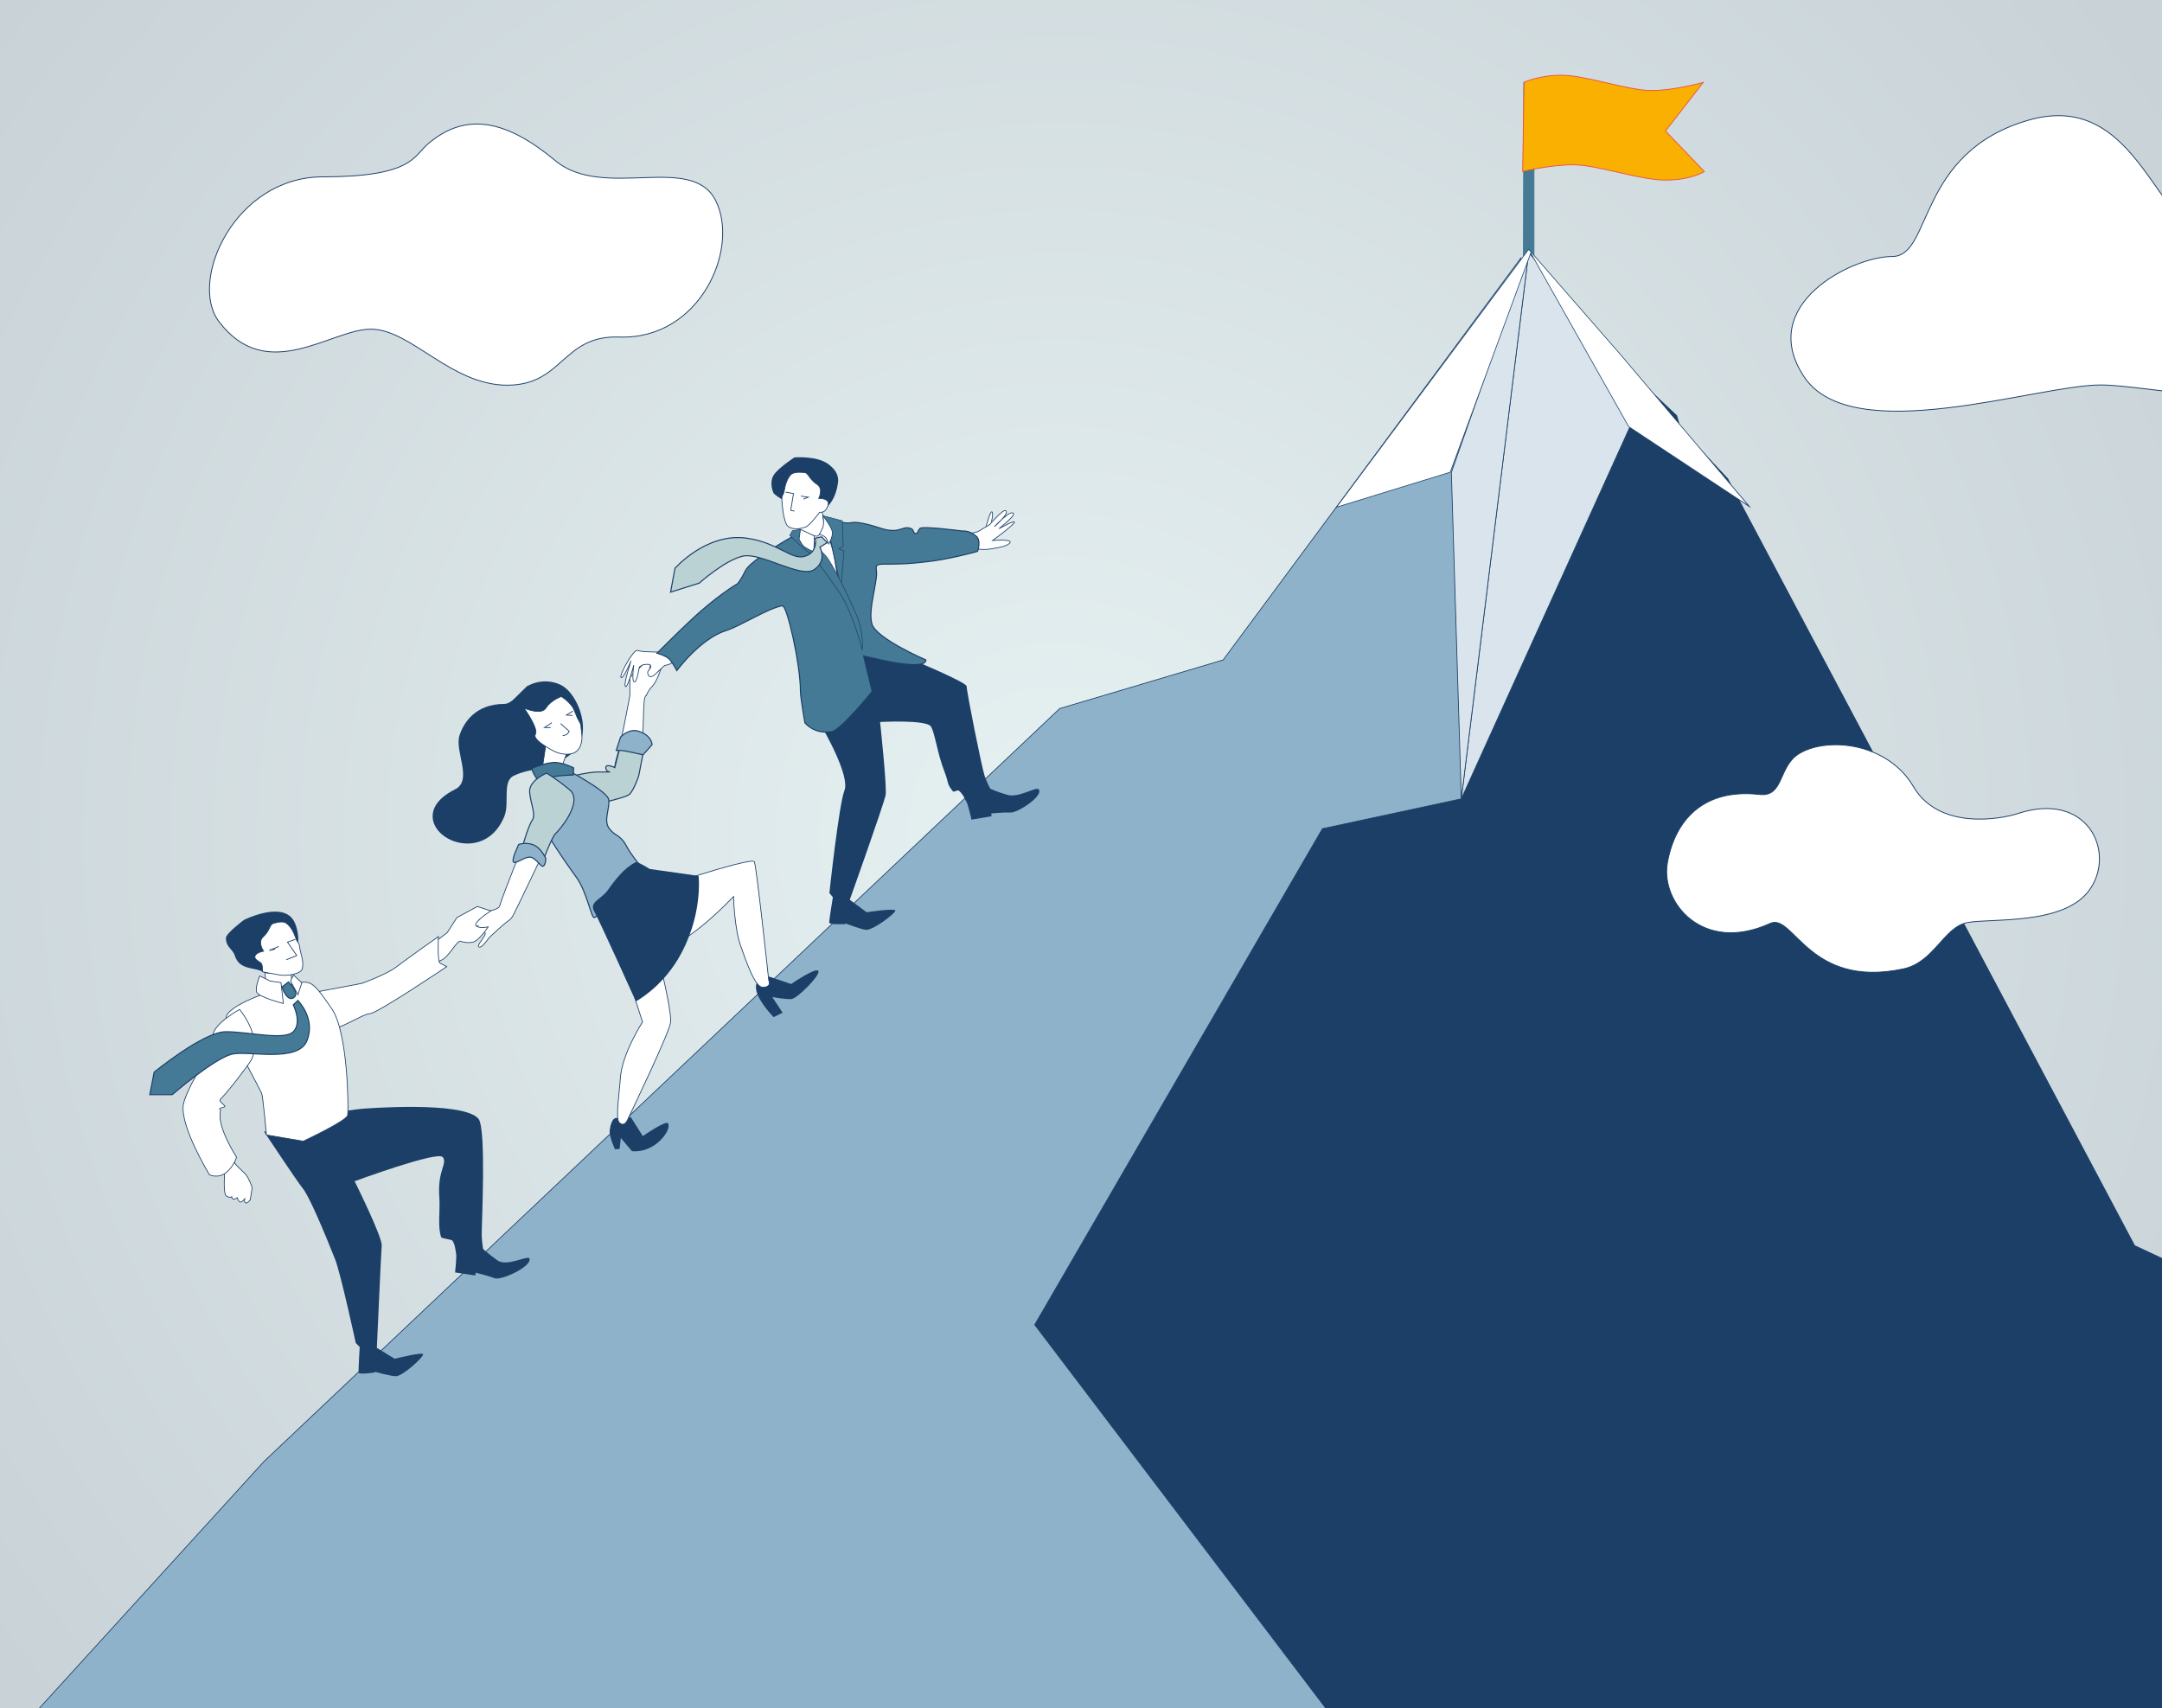 <?xml version="1.0" encoding="utf-8"?>
<!-- Generator: Adobe Illustrator 24.3.0, SVG Export Plug-In . SVG Version: 6.00 Build 0)  -->
<svg version="1.1" id="Ebene_1" xmlns="http://www.w3.org/2000/svg" xmlns:xlink="http://www.w3.org/1999/xlink" x="0px" y="0px"
	 viewBox="0 0 934 738" style="enable-background:new 0 0 934 738;" xml:space="preserve">
<rect x="0" y="0" width="934" height="738" fill="#333333" stroke="none"/>
<style type="text/css">
	.st0{clip-path:url(#SVGID_2_);fill:url(#SVGID_3_);}
	.st1{clip-path:url(#SVGID_5_);fill:#FFFFFF;}
	.st2{clip-path:url(#SVGID_5_);fill:none;stroke:#1B3F67;stroke-width:0.372;stroke-miterlimit:10;}
	.st3{clip-path:url(#SVGID_5_);fill:#447A96;}
	.st4{clip-path:url(#SVGID_5_);fill:none;stroke:#447A96;stroke-width:0.356;stroke-miterlimit:10;}
	.st5{clip-path:url(#SVGID_5_);fill:#F9B000;}
	.st6{clip-path:url(#SVGID_5_);fill:none;stroke:#EA5241;stroke-width:0.356;stroke-miterlimit:10;}
	.st7{fill:#1B3F67;}
	.st8{fill:#8DB2C9;}
	.st9{clip-path:url(#SVGID_7_);fill:none;stroke:#1B3F67;stroke-width:0.326;stroke-miterlimit:10;}
	.st10{fill:#D9E4ED;}
	.st11{fill:none;stroke:#1B3F67;stroke-width:0.326;stroke-miterlimit:10;}
	.st12{fill:#FFFFFF;}
	.st13{fill:none;stroke:#1B3F67;stroke-width:0.287;stroke-miterlimit:10;}
	.st14{clip-path:url(#SVGID_9_);fill:#1B3F67;}
	.st15{clip-path:url(#SVGID_9_);fill:#FFFFFF;}
	.st16{clip-path:url(#SVGID_9_);fill:none;stroke:#1B3F67;stroke-width:0.321;stroke-miterlimit:10;}
	.st17{clip-path:url(#SVGID_9_);fill:none;stroke:#1B3F67;stroke-width:0.307;stroke-miterlimit:10;}
	.st18{clip-path:url(#SVGID_9_);fill:#BBD2D5;}
	.st19{clip-path:url(#SVGID_9_);fill:none;stroke:#1B3F67;stroke-width:0.465;stroke-miterlimit:10;}
	.st20{clip-path:url(#SVGID_9_);fill:#8DB2C9;}
	.st21{clip-path:url(#SVGID_9_);fill:#447A96;}
	.st22{fill:none;stroke:#1B3F67;stroke-width:0.335;stroke-miterlimit:10;}
	.st23{clip-path:url(#SVGID_11_);fill:#1B3F67;}
	.st24{clip-path:url(#SVGID_11_);fill:#FFFFFF;}
	.st25{clip-path:url(#SVGID_11_);fill:none;stroke:#1B3F67;stroke-width:0.321;stroke-miterlimit:10;}
	.st26{clip-path:url(#SVGID_11_);fill:#447A96;}
	.st27{clip-path:url(#SVGID_11_);fill:none;stroke:#1B3F67;stroke-width:0.465;stroke-miterlimit:10;}
	.st28{clip-path:url(#SVGID_11_);fill:none;stroke:#1B3F67;stroke-width:0.264;stroke-miterlimit:10;}
	.st29{clip-path:url(#SVGID_13_);fill:#FFFFFF;}
	.st30{clip-path:url(#SVGID_13_);fill:none;stroke:#1B3F67;stroke-width:0.321;stroke-miterlimit:10;}
	.st31{clip-path:url(#SVGID_13_);fill:#8DB2C9;}
	.st32{clip-path:url(#SVGID_13_);fill:none;stroke:#1B3F67;stroke-width:0.465;stroke-miterlimit:10;}
	.st33{clip-path:url(#SVGID_13_);fill:#1B3F67;}
	.st34{clip-path:url(#SVGID_13_);fill:none;stroke:#1B3F67;stroke-width:0.307;stroke-miterlimit:10;}
	.st35{fill:none;stroke:#1B3F67;stroke-width:0.321;stroke-miterlimit:10;}
	.st36{clip-path:url(#SVGID_15_);fill:#447A96;}
	.st37{clip-path:url(#SVGID_15_);fill:none;stroke:#1B3F67;stroke-width:0.465;stroke-miterlimit:10;}
	.st38{clip-path:url(#SVGID_15_);fill:#1B3F67;}
	.st39{clip-path:url(#SVGID_15_);fill:#FFFFFF;}
	.st40{clip-path:url(#SVGID_15_);fill:none;stroke:#1B3F67;stroke-width:0.321;stroke-miterlimit:10;}
	.st41{clip-path:url(#SVGID_17_);fill:#FFFFFF;}
	.st42{clip-path:url(#SVGID_17_);fill:none;stroke:#1B3F67;stroke-width:0.321;stroke-miterlimit:10;}
	.st43{clip-path:url(#SVGID_17_);fill:#447A96;}
	.st44{clip-path:url(#SVGID_17_);fill:none;stroke:#1B3F67;stroke-width:0.465;stroke-miterlimit:10;}
	.st45{clip-path:url(#SVGID_17_);fill:#BBD2D5;}
	.st46{clip-path:url(#SVGID_19_);fill:none;stroke:#1B3F67;stroke-width:0.335;stroke-miterlimit:10;}
	.st47{clip-path:url(#SVGID_19_);fill:#1B3F67;}
	.st48{clip-path:url(#SVGID_21_);fill:#FFFFFF;}
	.st49{clip-path:url(#SVGID_21_);fill:none;stroke:#1B3F67;stroke-width:0.372;stroke-miterlimit:10;}
</style>
<g>
	<defs>
		<rect id="SVGID_1_" x="-15.5" y="-4.2" width="952.5" height="747"/>
	</defs>
	<clipPath id="SVGID_2_">
		<use xlink:href="#SVGID_1_"  style="overflow:visible;"/>
	</clipPath>
	
		<radialGradient id="SVGID_3_" cx="1.038" cy="737.085" r="3.012" gradientTransform="matrix(-127.726 -158.859 -158.859 127.726 117683.062 -93617.898)" gradientUnits="userSpaceOnUse">
		<stop  offset="0" style="stop-color:#E6F1F2"/>
		<stop  offset="0.945" style="stop-color:#C8D2D7"/>
		<stop  offset="1" style="stop-color:#C8D2D7"/>
	</radialGradient>
	<polygon class="st0" points="378.9,1233.3 -380.3,289.1 594.6,-494.7 1353.8,449.5 	"/>
</g>
<g>
	<defs>
		<rect id="SVGID_4_" x="-17" y="-4.2" width="952" height="747"/>
	</defs>
	<clipPath id="SVGID_5_">
		<use xlink:href="#SVGID_4_"  style="overflow:visible;"/>
	</clipPath>
	<path class="st1" d="M94.5,138.8c-13.1-17.5,6.9-62.4,45-62.4s39.2-8.7,45-13.9c16.8-14.7,34.6-10.4,55.4,6.9
		c20.8,17.3,58.9-3.5,69.3,17.3c10.4,20.8-6.8,60.1-41.6,58.9c-24.8-0.9-24.2,20.8-48.5,20.8s-41.6-24.2-58.9-24.2
		C143,142.2,115.3,166.5,94.5,138.8"/>
	<path class="st2" d="M94.5,138.8c-13.1-17.5,6.9-62.4,45-62.4s39.2-8.7,45-13.9c16.8-14.7,34.6-10.4,55.4,6.9
		c20.8,17.3,58.9-3.5,69.3,17.3c10.4,20.8-6.8,60.1-41.6,58.9c-24.8-0.9-24.2,20.8-48.5,20.8s-41.6-24.2-58.9-24.2
		C143,142.2,115.3,166.5,94.5,138.8z"/>
	<path class="st1" d="M1094.6,145.5c15.1-17.6-24.2-48.5-45-31.2c-20.8,17.3-34.6,13.9-48.5,0c-13.9-13.9-20.8-17.3-45-13.9
		c-24.2,3.5-31.2-62.4-79.7-48.5c-48.5,13.9-41.6,58.9-58.9,58.9c-17.3,0-58.9,20.8-38.1,52c20.8,31.2,100.5,3.5,128.2,3.5
		C935.2,166.3,1053,194,1094.6,145.5"/>
	<path class="st2" d="M1094.6,145.5c15.1-17.6-24.2-48.5-45-31.2c-20.8,17.3-34.6,13.9-48.5,0c-13.9-13.9-20.8-17.3-45-13.9
		c-24.2,3.5-31.2-62.4-79.7-48.5c-48.5,13.9-41.6,58.9-58.9,58.9c-17.3,0-58.9,20.8-38.1,52c20.8,31.2,100.5,3.5,128.2,3.5
		C935.2,166.3,1053,194,1094.6,145.5z"/>
	<path class="st3" d="M662.7,35.6v83.9c0,0,0.2,0.7-2.2,0.7c-2.4,0-2.4-1.5-2.4-1.5l0.2-83.1H662.7z"/>
	<path class="st4" d="M662.7,35.6v83.9c0,0,0.2,0.7-2.2,0.7c-2.4,0-2.4-1.5-2.4-1.5l0.2-83.1H662.7z"/>
	<path class="st5" d="M658.4,35.6c0,0,6.1-3.1,16.3-3.1c10.2,0,28.6,6.6,38.7,6.6s22.4-3.5,22.4-3.5l-16.3,21l16.8,17.5
		c0,0-5.6,3.7-16.8,3.7c-11.2,0-29.5-6.6-39.8-6.6c-10.3,0-21.9,2.9-21.9,2.9L658.4,35.6z"/>
	<path class="st6" d="M658.4,35.6c0,0,6.1-3.1,16.3-3.1c10.2,0,28.6,6.6,38.7,6.6s22.4-3.5,22.4-3.5l-16.3,21l16.8,17.5
		c0,0-5.6,3.7-16.8,3.7c-11.2,0-29.5-6.6-39.8-6.6c-10.3,0-21.9,2.9-21.9,2.9L658.4,35.6z"/>
</g>
<polygon class="st7" points="549.9,302.2 426.5,440.7 260.5,640.7 138.3,666.6 86.9,730.9 267.4,742.8 974.8,742.8 888.1,574.1 
	840.1,580.3 724.5,179.5 656.6,115.4 "/>
<polygon class="st7" points="631.3,343 669.9,538 812.2,645.9 791.1,742.8 913.7,742.8 989,739.6 989,569.1 922.3,538 746.5,206.7 
	667.8,122.7 "/>
<polygon class="st8" points="528.4,285.1 457.8,306.1 114,631.4 12.6,742.8 576.4,742.8 447,572.3 571.3,358 631.3,345.1 657,111.5 
	"/>
<g>
	<defs>
		<rect id="SVGID_6_" x="1" y="-4.2" width="936" height="747"/>
	</defs>
	<clipPath id="SVGID_7_">
		<use xlink:href="#SVGID_6_"  style="overflow:visible;"/>
	</clipPath>
	<polygon class="st9" points="657,111.5 631.3,345.1 571.3,358 447,572.3 597,769.9 -139.3,743 -69.7,833.2 114,631.4 457.8,306.1 
		528.4,285.1 	"/>
</g>
<polygon class="st10" points="660.4,109.1 631.3,345.1 704.2,184.3 755.6,218.7 "/>
<polygon class="st11" points="660.4,109.1 631.3,345.1 704.2,184.3 755.6,218.7 "/>
<polygon class="st10" points="627,204.1 660.4,109.1 631.3,345.1 "/>
<polygon class="st11" points="627,204.1 660.4,109.1 631.3,345.1 "/>
<polygon class="st12" points="660.4,107.7 577.4,219.1 626.5,204 661.3,109.3 703.6,184.3 755.6,218.7 700,153.1 "/>
<polygon class="st13" points="660.4,107.7 577.4,219.1 626.5,204 661.3,109.3 703.6,184.3 755.6,218.7 700,153.1 "/>
<g>
	<defs>
		<rect id="SVGID_8_" x="-1" y="-4.2" width="936" height="747"/>
	</defs>
	<clipPath id="SVGID_9_">
		<use xlink:href="#SVGID_8_"  style="overflow:visible;"/>
	</clipPath>
	<path class="st14" d="M227.6,296.5c0,0,6.9-4.4,14.7-0.6c7.8,3.9,14.4,21.9,4.7,29.6c-9.7,7.8-17.4,5.8-25.2,9.7
		c-4.9,2.5-1.6,11.8-3.9,17.4c-7.8,19.4-31,11.6-31,0c0-5.8,5.8-9.7,9.7-11.6c7.8-3.9-0.3-16.5,1.9-23.3c1.9-5.8,7.1-13.6,19.4-13.6
		c1.9,0,3.9-1.9,3.9-1.9S225.6,298.5,227.6,296.5"/>
	<path class="st15" d="M264.4,343.1c0,0,0.6-11.4,1.9-15.5c1.9-5.8,5.8-27.1,5.8-27.1v-7.8l7.8-7.8v1.9l1.9-1.9c0,0-2.5,6.4-0.6,6.4
		c1.9,0,4.4-2.5,4.4-2.5s-1.9,5.8-3.9,7.8c-1.9,1.9-2.5,3.9-2.5,3.9c-1.9,0-0.6,16.1-2.5,27.7C274.9,339.7,264.4,343.1,264.4,343.1"
		/>
	<path class="st16" d="M264.4,343.1c0,0,0.6-11.4,1.9-15.5c1.9-5.8,5.8-27.1,5.8-27.1v-7.8l7.8-7.8v1.9l1.9-1.9c0,0-2.5,6.4-0.6,6.4
		c1.9,0,4.4-2.5,4.4-2.5s-1.9,5.8-3.9,7.8c-1.9,1.9-2.5,3.9-2.5,3.9c-1.9,0-0.6,16.1-2.5,27.7C274.9,339.7,264.4,343.1,264.4,343.1z
		"/>
	<path class="st15" d="M357.9,225.8c0,0-2,5-6,5.4c-3.9,0.3-4.5,0.3-4.5,0.3l0.3,59.2c0,0,20.4,9.4,28.9,4.4c8.5-5,2.6-9.1,2.6-9.1
		s-12.8-13-11.1-14.4c1.7-1.5-0.7-31.4-3-35.8C362.8,231.3,357.9,225.8,357.9,225.8"/>
	<path class="st17" d="M357.9,225.8c0,0-2,5-6,5.4c-3.9,0.3-4.5,0.3-4.5,0.3l0.3,59.2c0,0,20.4,9.4,28.9,4.4c8.5-5,2.6-9.1,2.6-9.1
		s-12.8-13-11.1-14.4c1.7-1.5-0.7-31.4-3-35.8C362.8,231.3,357.9,225.8,357.9,225.8z"/>
	<path class="st18" d="M250.7,348.9c0,0,19.4-3.9,21.3-5.8c1.9-1.9,3.9-7.8,3.9-7.8l1.9-9.7c0,0-1.9-3.9-3.9-3.9h-5.8l-2.5,9.9
		c0,0-3.9-1.9-3.9,0c0,1.9,1.9,1.9,1.9,1.9h-5.8c-1.9,0-16.9,1.7-18.8,7.5c-1.9,5.8-9.7,13.6,0,13.6c9.7,0,11.6-7.8,11.6-7.8"/>
	<path class="st19" d="M250.7,348.9c0,0,19.4-3.9,21.3-5.8c1.9-1.9,3.9-7.8,3.9-7.8l1.9-9.7c0,0-1.9-3.9-3.9-3.9h-5.8l-2.5,9.9
		c0,0-3.9-1.9-3.9,0c0,1.9,1.9,1.9,1.9,1.9h-5.8c-1.9,0-16.9,1.7-18.8,7.5c-1.9,5.8-9.7,13.6,0,13.6c9.7,0,11.6-7.8,11.6-7.8"/>
	<path class="st15" d="M343.7,220.4l1.7,8.5c0,0,6.3,3.1,7.7,2.7c1.4-0.4,3.5-4.9,3.5-4.9l-1.9-7.2L343.7,220.4z"/>
	<path class="st17" d="M343.7,220.4l1.7,8.5c0,0,6.3,3.1,7.7,2.7c1.4-0.4,3.5-4.9,3.5-4.9l-1.9-7.2L343.7,220.4z"/>
	<path class="st15" d="M237.1,363.4c0,0-14.4,30.3-15.4,32c-1,1.7-1.2,1.7-3,3.1c-1.9,1.4-6,5.3-7,6.2c-1,0.9-3.5,5.1-4.8,4.4
		c-1.3-0.7,3.7-5.3,2.6-6.2c-2.6-2.1-9.7,4-11.1,2.1c-1.4-1.9,8.4-5.1,8.4-5.1s-7.6,3.9-7.8,2.3c-0.1-1.6,8.3-5.1,8.3-5.1
		s-7,1.8-7.2-0.1c-0.2-2,14.9-2.9,15.7-5.5c2.2-7,11.8-30.5,11.8-30.5s3.3-2.7,5.4-1.7C235.3,360.4,237.1,363.4,237.1,363.4"/>
	<path class="st16" d="M237.1,363.4c0,0-14.4,30.3-15.4,32c-1,1.7-1.2,1.7-3,3.1c-1.9,1.4-6,5.3-7,6.2c-1,0.9-3.5,5.1-4.8,4.4
		c-1.3-0.7,3.7-5.3,2.6-6.2c-2.6-2.1-9.7,4-11.1,2.1c-1.4-1.9,8.4-5.1,8.4-5.1s-7.6,3.9-7.8,2.3c-0.1-1.6,8.3-5.1,8.3-5.1
		s-7,1.8-7.2-0.1c-0.2-2,14.9-2.9,15.7-5.5c2.2-7,11.8-30.5,11.8-30.5s3.3-2.7,5.4-1.7C235.3,360.4,237.1,363.4,237.1,363.4z"/>
	<path class="st14" d="M332.3,421.9l9.5,3.2c0,0,10.4-7.2,11.7-5.7c1.3,1.5-9,12-11.6,12.2c-2.7,0.2-8.3-0.9-8.3-0.9l4.5,6.8
		l-3.9,1.9c0,0-7.1-7.2-7.6-12.3C326,421.9,332.3,421.9,332.3,421.9"/>
	<path class="st14" d="M272.5,482.6l5.2,8.2c0,0,10.1-7,10.9-5.5c1.7,2.9-5.7,13-15.6,12l-4.8-5.7l-0.5,4.7l-2,0.2
		c0,0-2.6-5.4-2.3-8.2c0.8-6.2,3.2-5.3,3.2-5.3L272.5,482.6z"/>
	<path class="st15" d="M273.7,387.1c0,0,51.3-17.4,52.2-14.8c1,2.7,6.2,51.2,6.2,51.2s1.5,2.9-2.5,3c-3.3,0.2-7-10.4-9.7-18.1
		c-2.7-7.7-3-21.1-3-21.1s-21,22.3-29.9,21.2c-8.9-1.1-26.2-14.9-26.7-20.8C259.7,381.8,273.7,387.1,273.7,387.1"/>
	<path class="st16" d="M273.7,387.1c0,0,51.3-17.4,52.2-14.8c1,2.7,6.2,51.2,6.2,51.2s1.5,2.9-2.5,3c-3.3,0.2-7-10.4-9.7-18.1
		c-2.7-7.7-3-21.1-3-21.1s-21,22.3-29.9,21.2c-8.9-1.1-26.2-14.9-26.7-20.8C259.7,381.8,273.7,387.1,273.7,387.1z"/>
	<path class="st15" d="M281.1,400.3c0,0,9.3,34.8,8.6,41.3c-0.4,4.4-18.2,41.3-18.2,41.3s-1.5,4.6-4,2c-1.7-1.7,0.1-12.9,0.5-19.1
		c0.7-10.7,9.6-24.3,9.6-24.3s-8.6-25.5-9-33.1c-0.4-7.6-5.7-1.9-1.7-5.9C271,398.6,281.1,400.3,281.1,400.3"/>
	<path class="st16" d="M281.1,400.3c0,0,9.3,34.8,8.6,41.3c-0.4,4.4-18.2,41.3-18.2,41.3s-1.5,4.6-4,2c-1.7-1.7,0.1-12.9,0.5-19.1
		c0.7-10.7,9.6-24.3,9.6-24.3s-8.6-25.5-9-33.1c-0.4-7.6-5.7-1.9-1.7-5.9C271,398.6,281.1,400.3,281.1,400.3z"/>
	<path class="st15" d="M242.2,332.7l4.2-11.7l-10.4-0.5l-1.9,12.6c0,0,3.9,0.1,7.5-0.6C245.2,331.9,242.2,332.7,242.2,332.7"/>
	<path class="st16" d="M242.2,332.7l4.2-11.7l-10.4-0.5l-1.9,12.6c0,0,3.9,0.1,7.5-0.6C245.2,331.9,242.2,332.7,242.2,332.7z"/>
	<path class="st15" d="M242.5,300.9c0,0,4.2,2.6,5.5,5.8c0.8,1.9,1.4,3.4,1.4,3.4l1.5,2.8c0,0,0.3,3.5,0.5,5c0.1,1.2,0,6.7-4.5,7.7
		c-4.4,1-8.2-1.4-8.9-1.8c-0.6-0.4-8.1-4.3-6.7-6.6c1.5-2.4-4.9-11.3-4.9-11.3s7.5,3.3,9.5-0.1C238.1,302.4,242.5,300.9,242.5,300.9
		"/>
	<path class="st16" d="M242.5,300.9c0,0,4.2,2.6,5.5,5.8c0.8,1.9,1.4,3.4,1.4,3.4l1.5,2.8c0,0,0.3,3.5,0.5,5c0.1,1.2,0,6.7-4.5,7.7
		c-4.4,1-8.2-1.4-8.9-1.8c-0.6-0.4-8.1-4.3-6.7-6.6c1.5-2.4-4.9-11.3-4.9-11.3s7.5,3.3,9.5-0.1C238.1,302.4,242.5,300.9,242.5,300.9
		z"/>
	<path class="st20" d="M243.5,331.8c0,0,19.2,9.9,19.5,13.8c0.4,4-2.3,8.8,0.1,12.2c2.4,3.4,4.8,2.7,7.3,7.3
		c2.4,4.6,7.3,10.2,7.3,10.2s-9,1.9-12,9c-3,7.1-7.8,11.9-9,12.1c-1.3,0.1-3.1-11-7.7-17.4c-4.6-6.4-21.7-30.1-19.4-37.1
		c2.3-7,7.7-9.3,11.1-8.5C244,334.2,243.5,331.8,243.5,331.8"/>
	<path class="st19" d="M243.5,331.8c0,0,19.2,9.9,19.5,13.8c0.4,4-2.3,8.8,0.1,12.2c2.4,3.4,4.8,2.7,7.3,7.3
		c2.4,4.6,7.3,10.2,7.3,10.2s-9,1.9-12,9c-3,7.1-7.8,11.9-9,12.1c-1.3,0.1-3.1-11-7.7-17.4c-4.6-6.4-21.7-30.1-19.4-37.1
		c2.3-7,7.7-9.3,11.1-8.5C244,334.2,243.5,331.8,243.5,331.8z"/>
	<path class="st21" d="M247.8,331.7l-0.1,3.1c0,0-7.7,0.2-9.9,1.1c-2.2,0.9-5.6,1-5.6,1s-3.2-4.7-2.1-5.1c1.1-0.5,5.2-2.1,8.9-2.4
		C242.7,329.1,247.8,331.7,247.8,331.7"/>
	<path class="st19" d="M247.8,331.7l-0.1,3.1c0,0-7.7,0.2-9.9,1.1c-2.2,0.9-5.6,1-5.6,1s-3.2-4.7-2.1-5.1c1.1-0.5,5.2-2.1,8.9-2.4
		C242.7,329.1,247.8,331.7,247.8,331.7z"/>
	<path class="st18" d="M236.1,334c0,0-7.7,3.2-7.3,8.2c0.4,5,2.9,9.7,1.1,12.2c-1.8,2.6-4.3,11.8-4.3,11.8s2.9,0.6,5.8,1.9
		c2.9,1.4,3.9,1.9,3.9,1.9s3.3-8.6,4.7-9.9c1.5-1.3,12.2-13.7,6.1-18.9C240.1,336.2,236.1,334,236.1,334"/>
	<path class="st19" d="M236.1,334c0,0-7.7,3.2-7.3,8.2c0.4,5,2.9,9.7,1.1,12.2c-1.8,2.6-4.3,11.8-4.3,11.8s2.9,0.6,5.8,1.9
		c2.9,1.4,3.9,1.9,3.9,1.9s3.3-8.6,4.7-9.9c1.5-1.3,12.2-13.7,6.1-18.9C240.1,336.2,236.1,334,236.1,334z"/>
	<path class="st20" d="M224.1,364.8c0,0,3.1-1.1,6.4,0.2c3.3,1.3,5.3,5.9,5.3,5.9s-0.1,3.2-1.3,3.3s-3.3-4.2-6-3.9
		c-2.8,0.3-6.2,3.4-6.8,1.9C221.2,370.6,224.1,364.8,224.1,364.8"/>
	<path class="st19" d="M224.1,364.8c0,0,3.1-1.1,6.4,0.2c3.3,1.3,5.3,5.9,5.3,5.9s-0.1,3.2-1.3,3.3s-3.3-4.2-6-3.9
		c-2.8,0.3-6.2,3.4-6.8,1.9C221.2,370.6,224.1,364.8,224.1,364.8z"/>
	<path class="st14" d="M280.7,375.4l21.1,3c0,0,2.1,17.6-9,36.1c-7.6,12.6-18.1,18.1-18.1,18.1s-15.9-35.3-18.1-39.1
		c-2.1-3.9,3.3-5.1,6-9c3.1-4.4,7.2-9.7,12-12C275.3,372,280.7,375.4,280.7,375.4"/>
</g>
<polyline class="st22" points="238.4,312.2 235.2,314.3 237.9,314.3 "/>
<g>
	<defs>
		<rect id="SVGID_10_" x="-3" y="-4.2" width="942" height="747"/>
	</defs>
	<clipPath id="SVGID_11_">
		<use xlink:href="#SVGID_10_"  style="overflow:visible;"/>
	</clipPath>
	<path class="st23" d="M374.9,277.1c0,0,42.7,17,42.7,19.4c0,2.4,6.6,35.4,7.8,38.8c1,2.9,2.4,5.4,2.4,5.4s2.2,1.2,7.5,2.7
		c4.8,1.4,12.3-3.7,13.4-2.4c2.3,2.7-8.9,10.1-12,10c-3.1-0.1-8.5,0.4-8.5,0.4l0.2,1.2l-8.7,1.5c0,0-1.5-6.8-2.3-7.9
		c-0.2-0.3-1.5-3.5-3.3-4.7c-0.4-0.3-2.1,0.8-2.4,0.4c-2.9-3.6-1.6-3.2-3.7-8.6c-3.1-7.9-4-16.3-5.8-19.4c-1.8-3.1-22-2-22-2
		s3,27.9,2.4,31.5c-0.6,3.6-15.5,45.3-15.5,45.3l7.3,5.4c0,0,12.4-1.9,12.4-0.7c0,1.2-9.4,8.3-12.5,8.3c-1.8,0-9.1-2.8-9.1-2.8
		l0,0.3c0,0-7,0.4-7-0.7c0-1.1,1.6-10.9,1.6-10.9l-1.5-1.8c0,0,4.1-38.2,6.5-44.3c2.5-6.1-8.6-25.9-11-29.5
		c-2.4-3.7-3.9-21.3-3.9-21.3s-4.5,3.9,5.4,2.8c9.9-1.2,11.3-9.8,16-10.5C375.8,282.2,374.9,277.1,374.9,277.1"/>
	<path class="st24" d="M425.9,227.9c0,0,1.8-7.1,2.6-6.8c0.8,0.4-0.2,4.4-0.2,4.4"/>
	<path class="st25" d="M425.9,227.9c0,0,1.8-7.1,2.6-6.8c0.8,0.4-0.2,4.4-0.2,4.4"/>
	<path class="st24" d="M416.8,231l5.6-1.3l5.2-3.1c0,0,5.7-6.8,6.9-6c1.8,1.1-4.9,6.9-4.9,6.9s7.7-8.2,8.3-5.4
		c0.2,1-6.3,6.3-6.3,6.3s7.3-4.1,6.6-2.7c-0.6,1.4-9.4,7.8-9.4,7.8s8.2-0.7,7.6,0.8c-0.6,1.4-4.5,2.3-8.8,2.9
		c-4.4,0.7-9.3-0.9-9.3-0.9L416.8,231z"/>
	<path class="st25" d="M416.8,231l5.6-1.3l5.2-3.1c0,0,5.7-6.8,6.9-6c1.8,1.1-4.9,6.9-4.9,6.9s7.7-8.2,8.3-5.4
		c0.2,1-6.3,6.3-6.3,6.3s7.3-4.1,6.6-2.7c-0.6,1.4-9.4,7.8-9.4,7.8s8.2-0.7,7.6,0.8c-0.6,1.4-4.5,2.3-8.8,2.9
		c-4.4,0.7-9.3-0.9-9.3-0.9L416.8,231z"/>
	<path class="st24" d="M289.7,281.6c0,0-12,0.4-14.2-0.6c-1.8-0.8-8.2,11-7.2,11.7c1,0.7,4.3-7.2,4.3-7.2s-3.4,10.3-2.4,11.1
		c1,0.7,3.6-9.3,3.6-9.3s-1,6.9,0.2,7.3c1.2,0.4,2.2-6.5,2.2-6.5l1.6-0.9c0,0,2.8-0.6,3.2,0.2c0.7,1.3-1.4,2.2-1.2,3.3
		c0.2,1,0.8,3.1,3.9,0c1.9-1.9,3.4-3.2,3.4-3.2s5.5-0.9,4.1-3.4C290,281.5,289.7,281.6,289.7,281.6"/>
	<path class="st25" d="M289.7,281.6c0,0-12,0.4-14.2-0.6c-1.8-0.8-8.2,11-7.2,11.7c1,0.7,4.3-7.2,4.3-7.2s-3.4,10.3-2.4,11.1
		c1,0.7,3.6-9.3,3.6-9.3s-1,6.9,0.2,7.3c1.2,0.4,2.2-6.5,2.2-6.5l1.6-0.9c0,0,2.8-0.6,3.2,0.2c0.7,1.3-1.4,2.2-1.2,3.3
		c0.2,1,0.8,3.1,3.9,0c1.9-1.9,3.4-3.2,3.4-3.2s5.5-0.9,4.1-3.4C290,281.5,289.7,281.6,289.7,281.6z"/>
	<path class="st26" d="M342,232c0,0-17.7,10-19.9,14.4c-1.7,3.6-3.4,5.7-3.4,5.7s-9.1,5.2-21.2,16.7c-6.4,6.1-13.7,13.4-13.7,13.4
		s4.1,1,5.6,2.8c1.5,1.8,3,4.7,3,4.7s10.1-13.8,21.3-17.3c6.5-2.1,18.3-9.8,24.3-10.7c2-0.3,7.8,25.2,7.8,36.9
		c0,2.7,1.9,13.6,1.9,13.6s3.8,5.1,11.6,3.9c3.9-0.6,17.5-17.4,17.5-17.4l-3.7-15.3l7.5,1.7c0,0,19.4,4.6,19.4,0
		c0,0-21.4-9.2-23.3-15.5c-1.9-6.3,2.7-18.6,1.9-23.3c-0.7-4.7,2.6-0.9,24.7-4c9.6-1.4,19-4.1,19-4.1s1.8-4.7-0.7-6.7
		c-3-2.5-5.9-2.1-5.9-2.1s-17.3-2.3-18.3-1.1c-1,1.2-0.9,2.1-1.6,2.2c-1.4,0.2-0.9-1.8-2.3-2.2c-4.1-1.4-4.6,2.8-13.7-0.3
		c-4.1-1.4-9.8-2.8-12.1-2.2c-2.2,0.6-11.8-1.4-11.8-1.4s1.7,6.1,3.3,11.1c1.7,5,3.3,18.8,3.3,18.8s-7.9-14.9-12.3-17.8
		C346,233.4,342,232,342,232"/>
	<path class="st27" d="M342,232c0,0-17.7,10-19.9,14.4c-1.7,3.6-3.4,5.7-3.4,5.7s-9.1,5.2-21.2,16.7c-6.4,6.1-13.7,13.4-13.7,13.4
		s4.1,1,5.6,2.8c1.5,1.8,3,4.7,3,4.7s10.1-13.8,21.3-17.3c6.5-2.1,18.3-9.8,24.3-10.7c2-0.3,7.8,25.2,7.8,36.9
		c0,2.7,1.9,13.6,1.9,13.6s3.8,5.1,11.6,3.9c3.9-0.6,17.5-17.4,17.5-17.4l-3.7-15.3l7.5,1.7c0,0,19.4,4.6,19.4,0
		c0,0-21.4-9.2-23.3-15.5c-1.9-6.3,2.7-18.6,1.9-23.3c-0.7-4.7,2.6-0.9,24.7-4c9.6-1.4,19-4.1,19-4.1s1.8-4.7-0.7-6.7
		c-3-2.5-5.9-2.1-5.9-2.1s-17.3-2.3-18.3-1.1c-1,1.2-0.9,2.1-1.6,2.2c-1.4,0.2-0.9-1.8-2.3-2.2c-4.1-1.4-4.6,2.8-13.7-0.3
		c-4.1-1.4-9.8-2.8-12.1-2.2c-2.2,0.6-11.8-1.4-11.8-1.4s1.7,6.1,3.3,11.1c1.7,5,3.3,18.8,3.3,18.8s-7.9-14.9-12.3-17.8
		C346,233.4,342,232,342,232z"/>
	<path class="st23" d="M334.2,213.1c0,0-2.1-4.3,0-7.8c1.9-3.1,9-7.7,9-7.7s9.5-0.8,14.5,2.8c3.3,2.4,4.8,5,4.3,8.3
		c-0.9,6.4-3.5,9.4-6.3,12c-2.8,2.6-7.3-4.5-11.8-3.7C339,217.8,334.2,213.1,334.2,213.1"/>
	<path class="st24" d="M347.8,204.2c1.4,0.2,1.9,2.9,5.1,5c3,1.9,0.8,6.1,0.8,6.1s3.7-0.1,4.1,1.8c0.2,1-0.5,2.7-1.5,3.6
		c-0.9,0.8-2.2,0.6-2.2,0.6s-4.2,5.7-6.1,6.4c-3.9,1.4-7.4,0.7-8.3-1.3c-1.4-3.2-1.7-7.4-1.9-10.1c-0.2-2.8,0.6-1.9,1-4.3
		c0.4-2.5,1.3-5.5,3-7.1C343.5,203.5,347.8,204.2,347.8,204.2"/>
	<path class="st25" d="M347.8,204.2c1.4,0.2,1.9,2.9,5.1,5c3,1.9,0.8,6.1,0.8,6.1s3.7-0.1,4.1,1.8c0.2,1-0.5,2.7-1.5,3.6
		c-0.9,0.8-2.2,0.6-2.2,0.6s-4.2,5.7-6.1,6.4c-3.9,1.4-7.4,0.7-8.3-1.3c-1.4-3.2-1.7-7.4-1.9-10.1c-0.2-2.8,0.6-1.9,1-4.3
		c0.4-2.5,1.3-5.5,3-7.1C343.5,203.5,347.8,204.2,347.8,204.2z"/>
	<path class="st26" d="M355.5,222.8l8.4,2.2l0.4,11l-1.9,1.1l2.2,0.9l-1.3,15.9c0,0-3.7-16.9-4.2-19.5c-0.4-2.6-3.3-9.1-3.3-9.1
		L355.5,222.8z"/>
	<path class="st28" d="M355.5,222.8l8.4,2.2l0.4,11l-1.9,1.1l2.2,0.9l-1.3,15.9c0,0-3.7-16.9-4.2-19.5c-0.4-2.6-3.3-9.1-3.3-9.1
		L355.5,222.8z"/>
	<path class="st26" d="M345.8,228.7l-3.5,0.6l-1.1,2c0,0,6.2,6.1,8,7.2c1.7,1.1,2.7,1.8,2.7,1.8l2.4-0.4l-1.3,2.5
		c0,0,9,12.4,10.2,14.4c5.6,9,9.3,23.9,9.3,23.9s0.8-7-2.3-14.5c-2.8-6.9-10.9-23.5-13.6-26.2c-4.7-4.8-3.8-5.4-6-6.7
		C348.3,231.9,345.8,228.7,345.8,228.7"/>
	<path class="st28" d="M345.8,228.7l-3.5,0.6l-1.1,2c0,0,6.2,6.1,8,7.2c1.7,1.1,2.7,1.8,2.7,1.8l2.4-0.4l-1.3,2.5
		c0,0,9,12.4,10.2,14.4c5.6,9,9.3,23.9,9.3,23.9s0.8-7-2.3-14.5c-2.8-6.9-10.9-23.5-13.6-26.2c-4.7-4.8-3.8-5.4-6-6.7
		C348.3,231.9,345.8,228.7,345.8,228.7z"/>
</g>
<polyline class="st22" points="339.4,212.6 342.8,213.2 341.6,220.5 343.2,220.8 "/>
<g>
	<defs>
		<rect id="SVGID_12_" x="1" y="-4.2" width="936" height="747"/>
	</defs>
	<clipPath id="SVGID_13_">
		<use xlink:href="#SVGID_12_"  style="overflow:visible;"/>
	</clipPath>
	<path class="st29" d="M345.8,228.7l6,2.8l-0.2,7c0,0-4-1.9-4.7-2.8c-0.7-0.8-1.7-2.8-1.7-2.8L345.8,228.7z"/>
	<path class="st30" d="M345.8,228.7l6,2.8l-0.2,7c0,0-4-1.9-4.7-2.8c-0.7-0.8-1.7-2.8-1.7-2.8L345.8,228.7z"/>
	<path class="st29" d="M355.5,222.8c0,0,0.7,3.4-0.1,5.2c-0.6,1.4-1.4,2.8-1.4,2.8s2.6,0.6,3.3,2.4l0.7,1.8c0,0,2.1-3.3,1.5-5.6
		C358.9,227.1,355.5,222.8,355.5,222.8"/>
	<path class="st30" d="M355.5,222.8c0,0,0.7,3.4-0.1,5.2c-0.6,1.4-1.4,2.8-1.4,2.8s2.6,0.6,3.3,2.4l0.7,1.8c0,0,2.1-3.3,1.5-5.6
		C358.9,227.1,355.5,222.8,355.5,222.8z"/>
	<path class="st31" d="M268.1,318.4c0,0,3.6-3.9,7.8-2.5c5.8,1.9,5.8,5.8,5.8,5.8l-3.9,4.4c0,0-7.8-1.9-9.7-1.9h-1.9L268.1,318.4z"
		/>
	<path class="st32" d="M268.1,318.4c0,0,3.6-3.9,7.8-2.5c5.8,1.9,5.8,5.8,5.8,5.8l-3.9,4.4c0,0-7.8-1.9-9.7-1.9h-1.9L268.1,318.4z"
		/>
	<path class="st29" d="M155.8,434.2c0,0,8.2-8.9,11.6-11.6c4.8-3.8,25.8-19.7,25.8-19.7l4.2-6.5l8.8-4.8l5.8,1.9l-2.3,1.6
		c0,0-5.6,4-3.9,5c1.6,1.1,5.1,0.3,5.1,0.3s-3.9,6-6.6,6.6c-2.7,0.6-5.1-0.3-5.1-0.3c-1.6-1.1-5,6.5-8.5,8.1
		C173.3,422.6,155.8,434.2,155.8,434.2"/>
	<path class="st30" d="M155.8,434.2c0,0,8.2-8.9,11.6-11.6c4.8-3.8,25.8-19.7,25.8-19.7l4.2-6.5l8.8-4.8l5.8,1.9l-2.3,1.6
		c0,0-5.6,4-3.9,5c1.6,1.1,5.1,0.3,5.1,0.3s-3.9,6-6.6,6.6c-2.7,0.6-5.1-0.3-5.1-0.3c-1.6-1.1-5,6.5-8.5,8.1
		C173.3,422.6,155.8,434.2,155.8,434.2z"/>
	<path class="st29" d="M131.6,429.5l24.8-4.7c0,0,10.6-3.8,15-7.2c4.4-3.4,18-13,18-13s-0.5,10.8,0.7,11.5c1.3,0.7,2.9,1.5,2.9,1.5
		s-30.2,20.3-33.2,20.3c-3.1-0.1-17.9,10.1-22.7,7.5C132.2,442.7,131.6,429.5,131.6,429.5"/>
	<path class="st30" d="M131.6,429.5l24.8-4.7c0,0,10.6-3.8,15-7.2c4.4-3.4,18-13,18-13s-0.5,10.8,0.7,11.5c1.3,0.7,2.9,1.5,2.9,1.5
		s-30.2,20.3-33.2,20.3c-3.1-0.1-17.9,10.1-22.7,7.5C132.2,442.7,131.6,429.5,131.6,429.5z"/>
	<path class="st33" d="M156.4,479c0,0,43.6-3.6,50.3,4.3c3.5,4.2,1.3,46.7,1.4,50.3c0.1,3,0.6,5.9,0.6,5.9s1.7,1.8,6.2,5
		c4.1,2.9,13.2-2.4,13.8-0.8c1.3,3.3-12.1,9.6-15,8.5c-2.9-1.1-8.2-2.4-8.2-2.4l-0.2,1.2l-8.7-1.3c0,0,0.8-7,0.4-8.3
		c-0.1-0.3-0.3-3.8-1.6-5.5c-0.3-0.4-4.6-0.9-4.8-1.4c-1.6-4.4-0.4-11.4-0.8-17.2c-0.9-11.8,3.6-14.5,1.5-17.4
		c-2.1-2.9-38.1,10.4-38.1,10.4s12,24.1,11.7,27.8c-0.3,3.7-2.1,44.2-2.1,44.2l7.7,4.7c0,0,12.2-3.1,12.3-1.9
		c0.1,1.2-8.6,9.2-11.6,9.4c-1.8,0.2-9.3-1.9-9.3-1.9l0,0.3c0,0-6.9,1.1-7,0c-0.1-1.1,0.5-11,0.5-11l-1.7-1.7c0,0-6.5-30-8.9-36.1
		c-4.8-12.1-11.2-27.3-14-30.7c-2.7-3.4-16.7-24.5-16.7-24.5s7.3-1.9,17-4c9.7-2.1,11.1-3.2,15.7-4.4
		C151.6,479.4,156.4,479,156.4,479"/>
	<path class="st29" d="M114.3,417.7l0.7,8.7c0,0,5.9,3.8,7.3,3.6c1.4-0.2,4.1-4.5,4.1-4.5l-1.1-7.4L114.3,417.7z"/>
	<path class="st34" d="M114.3,417.7l0.7,8.7c0,0,5.9,3.8,7.3,3.6c1.4-0.2,4.1-4.5,4.1-4.5l-1.1-7.4L114.3,417.7z"/>
	<path class="st29" d="M123.3,426.6c0,0-0.3,0-0.7,0.1c-4.3,0.8-25.3,7.8-24.9,13.2c0.5,6,15,30.7,15.5,33
		c0.5,2.2,1.9,17.4,1.9,17.4L131,493c0,0,18.8-8.8,19.2-11.2c0.4-2.5,0.2-35.6-6.8-45.9c-7-10.3-8.5-11.4-11.9-11.6
		C128,424.2,123.3,426.6,123.3,426.6"/>
	<path class="st30" d="M123.3,426.6c0,0-0.3,0-0.7,0.1c-4.3,0.8-25.3,7.8-24.9,13.2c0.5,6,15,30.7,15.5,33
		c0.5,2.2,1.9,17.4,1.9,17.4L131,493c0,0,18.8-8.8,19.2-11.2c0.4-2.5,0.2-35.6-6.8-45.9c-7-10.3-8.5-11.4-11.9-11.6
		C128,424.2,123.3,426.6,123.3,426.6z"/>
	<path class="st29" d="M121.4,424.5l1,9c0,0-11.1-2.8-11.6-5.1c-0.5-2.2,1.4-6.8,1.4-6.8l4.5,2.2L121.4,424.5z"/>
	<path class="st30" d="M121.4,424.5l1,9c0,0-11.1-2.8-11.6-5.1c-0.5-2.2,1.4-6.8,1.4-6.8l4.5,2.2L121.4,424.5z"/>
</g>
<polygon class="st12" points="126.8,421.2 125.5,423.8 128.7,429.7 130.4,424.6 "/>
<polygon class="st35" points="126.8,421.2 125.5,423.8 128.7,429.7 130.4,424.6 "/>
<g>
	<defs>
		<rect id="SVGID_14_" x="1" y="-4.2" width="938" height="747"/>
	</defs>
	<clipPath id="SVGID_15_">
		<use xlink:href="#SVGID_14_"  style="overflow:visible;"/>
	</clipPath>
	<path class="st36" d="M124.6,424.2c0,0,5.2,4.8,2.3,6.8c-2.9,2-5.1-4.6-5.1-4.6L124.6,424.2z"/>
	<path class="st37" d="M124.6,424.2c0,0,5.2,4.8,2.3,6.8c-2.9,2-5.1-4.6-5.1-4.6L124.6,424.2z"/>
	<path class="st38" d="M128.9,405.9c0,0-0.1-5.7-2.5-8.9c-5.5-7.4-21,0.4-21,0.4s-7.8,5.8-7.8,7.8c0,4.1,2.9,4.6,3.9,7.8
		c2,6.2,8.7,4.8,11.9,6.8c3.2,2.1,9-0.5,12-3.9C128.6,412.3,128.9,405.9,128.9,405.9"/>
	<path class="st39" d="M117.9,399c-1.4,0.5-1.4,3.2-4.2,5.7c-2.6,2.4,0.2,6.2,0.2,6.2s-3.7,0.6-3.8,2.5c0,1,1.4,1.8,2.5,2.5
		c1,0.6,0.8,3.9,0.8,3.9s4.9,1,6.9,1.3c4.1,0.8,9.8-0.5,10.3-2.6c0.8-3.4-0.8-6.4-1.1-9.1s-0.9-1.7-1.7-4.1
		c-0.8-2.4-2.2-5.2-4.2-6.5C122,397.5,117.9,399,117.9,399"/>
	<path class="st40" d="M117.9,399c-1.4,0.5-1.4,3.2-4.2,5.7c-2.6,2.4,0.2,6.2,0.2,6.2s-3.7,0.6-3.8,2.5c0,1,1.4,1.8,2.5,2.5
		c1,0.6,0.8,3.9,0.8,3.9s4.9,1,6.9,1.3c4.1,0.8,9.8-0.5,10.3-2.6c0.8-3.4-0.8-6.4-1.1-9.1s-0.9-1.7-1.7-4.1
		c-0.8-2.4-2.2-5.2-4.2-6.5C122,397.5,117.9,399,117.9,399z"/>
</g>
<polyline class="st22" points="127.6,405.8 124.2,407 128.2,412.8 123.7,414.6 "/>
<g>
	<defs>
		<rect id="SVGID_16_" x="1" y="-4.2" width="942" height="747"/>
	</defs>
	<clipPath id="SVGID_17_">
		<use xlink:href="#SVGID_16_"  style="overflow:visible;"/>
	</clipPath>
	<path class="st41" d="M97.1,505.4c0,0,0,0.1,0,0.2c-0.1,1.4-0.7,9.9,0.6,11c1.5,1.1,2.4,0.4,2.4,0.4s-0.1,0.8,0.7,1
		c0.8,0.1,1.7-0.6,1.7-0.6s0.5,1.8,1.3,1.9c0.8,0.1,1.9-1.4,1.9-1.4s-0.3,1.7,0.5,1.8c0.8,0.1,1.9-1.4,1.9-1.4s0.7-4.1,0.8-5
		c0.1-0.8-1.7-4.5-2.4-5.5s-4.3-4.1-4.9-5.1c-0.7-1-2.5-4.7-2.5-4.7s-2.4-0.4-4.3,1c-1.9,1.4-1.2,2.3-1.2,2.3L97.1,505.4z"/>
	<path class="st42" d="M97.1,505.4c0,0,0,0.1,0,0.2c-0.1,1.4-0.7,9.9,0.6,11c1.5,1.1,2.4,0.4,2.4,0.4s-0.1,0.8,0.7,1
		c0.8,0.1,1.7-0.6,1.7-0.6s0.5,1.8,1.3,1.9c0.8,0.1,1.9-1.4,1.9-1.4s-0.3,1.7,0.5,1.8c0.8,0.1,1.9-1.4,1.9-1.4s0.7-4.1,0.8-5
		c0.1-0.8-1.7-4.5-2.4-5.5s-4.3-4.1-4.9-5.1c-0.7-1-2.5-4.7-2.5-4.7s-2.4-0.4-4.3,1c-1.9,1.4-1.2,2.3-1.2,2.3L97.1,505.4z"/>
	<path class="st41" d="M103.5,436.1c0,0-10.7,5.8-11.5,10.9c-0.7,4.5-6.2,15.7-6.2,15.7s-5.8,9.8-6.6,14.5
		c-1.5,9.4,11.3,30.3,11.3,30.3s3.8,1.9,7.4-1.1c3.2-2.7,4.3-6.5,4.3-6.5s-8.8-13.4-6.9-20c0.2-0.7-1.9-0.7,1.6-1.7
		c1.3-0.4-2.8-2.2-1.7-3.3c4.5-4.6,11.3-14,12.1-15.1C115.1,449.7,103.5,436.1,103.5,436.1"/>
	<path class="st42" d="M103.5,436.1c0,0-10.7,5.8-11.5,10.9c-0.7,4.5-6.2,15.7-6.2,15.7s-5.8,9.8-6.6,14.5
		c-1.5,9.4,11.3,30.3,11.3,30.3s3.8,1.9,7.4-1.1c3.2-2.7,4.3-6.5,4.3-6.5s-8.8-13.4-6.9-20c0.2-0.7-1.9-0.7,1.6-1.7
		c1.3-0.4-2.8-2.2-1.7-3.3c4.5-4.6,11.3-14,12.1-15.1C115.1,449.7,103.5,436.1,103.5,436.1z"/>
	<path class="st43" d="M128.7,432.2c0,0,7.8,7.8,3.9,17.4c-3.9,9.7-25.6,4.1-32.4,5.8c-7.8,1.9-25.8,17.5-25.8,17.5h-9.7l1.9-9.7
		c0,0,21.3-17.5,31-17.5c9.7,0,25.2,3.9,29.1,0c3.9-3.9,0-11.6,0-11.6L128.7,432.2z"/>
	<path class="st44" d="M128.7,432.2c0,0,7.8,7.8,3.9,17.4c-3.9,9.7-25.6,4.1-32.4,5.8c-7.8,1.9-25.8,17.5-25.8,17.5h-9.7l1.9-9.7
		c0,0,21.3-17.5,31-17.5c9.7,0,25.2,3.9,29.1,0c3.9-3.9,0-11.6,0-11.6L128.7,432.2z"/>
	<path class="st45" d="M354.2,236.4c0,0,3.3,5.8-2.5,9.7c-5.8,3.9-23.3-7.8-31-5.8c-7.8,1.9-18.6,11.6-18.6,11.6l-12.4,3.9l1.9-10.3
		c0,0,13.6-15.5,31-13c13.6,1.9,19.4,9.7,25.2,7.8c5.8-1.9,4.4-7.8,4.4-7.8l2.7-0.6l2.5,2.5L354.2,236.4z"/>
	<path class="st44" d="M354.2,236.4c0,0,3.3,5.8-2.5,9.7c-5.8,3.9-23.3-7.8-31-5.8c-7.8,1.9-18.6,11.6-18.6,11.6l-12.4,3.9l1.9-10.3
		c0,0,13.6-15.5,31-13c13.6,1.9,19.4,9.7,25.2,7.8c5.8-1.9,4.4-7.8,4.4-7.8l2.7-0.6l2.5,2.5L354.2,236.4z"/>
</g>
<polyline class="st22" points="247.5,307.2 244.7,308.9 247.3,309.1 "/>
<g>
	<defs>
		<rect id="SVGID_18_" x="1" y="-4.2" width="938" height="747"/>
	</defs>
	<clipPath id="SVGID_19_">
		<use xlink:href="#SVGID_18_"  style="overflow:visible;"/>
	</clipPath>
	<path class="st46" d="M243.1,317.8c0,0,2.1-0.1,2.8-1.9l-3.7-3.3"/>
	<path class="st47" d="M278,393.5"/>
</g>
<polyline class="st22" points="346,214.3 349.2,214.8 347.1,215.6 "/>
<polyline class="st22" points="120.4,408.9 116.3,410.6 118.9,410 "/>
<g>
	<defs>
		<rect id="SVGID_20_" x="3" y="-4.2" width="934" height="747"/>
	</defs>
	<clipPath id="SVGID_21_">
		<use xlink:href="#SVGID_20_"  style="overflow:visible;"/>
	</clipPath>
	<path class="st48" d="M777.5,325.4c12.3-7.2,38-4.5,49.1,14.4c11.1,18.9,37.6,14.1,45,11.7c29.8-9.9,42.3,15.8,31.6,32.2
		c-10.7,16.4-43.3,12.8-53.5,14.9c-10.2,2.2-14.1,17.2-27.6,20c-40.7,8.6-47.3-24.2-57.3-19.7c-29.1,13.3-47.4-8.9-44.5-26
		c3.2-18.4,15.4-32.4,39.7-29.7C770.9,344.5,768,330.9,777.5,325.4"/>
	<path class="st49" d="M777.5,325.4c12.3-7.2,38-4.5,49.1,14.4c11.1,18.9,37.6,14.1,45,11.7c29.8-9.9,42.3,15.8,31.6,32.2
		c-10.7,16.4-43.3,12.8-53.5,14.9c-10.2,2.2-14.1,17.2-27.6,20c-40.7,8.6-47.3-24.2-57.3-19.7c-29.1,13.3-47.4-8.9-44.5-26
		c3.2-18.4,15.4-32.4,39.7-29.7C770.9,344.5,768,330.9,777.5,325.4z"/>
</g>
</svg>
